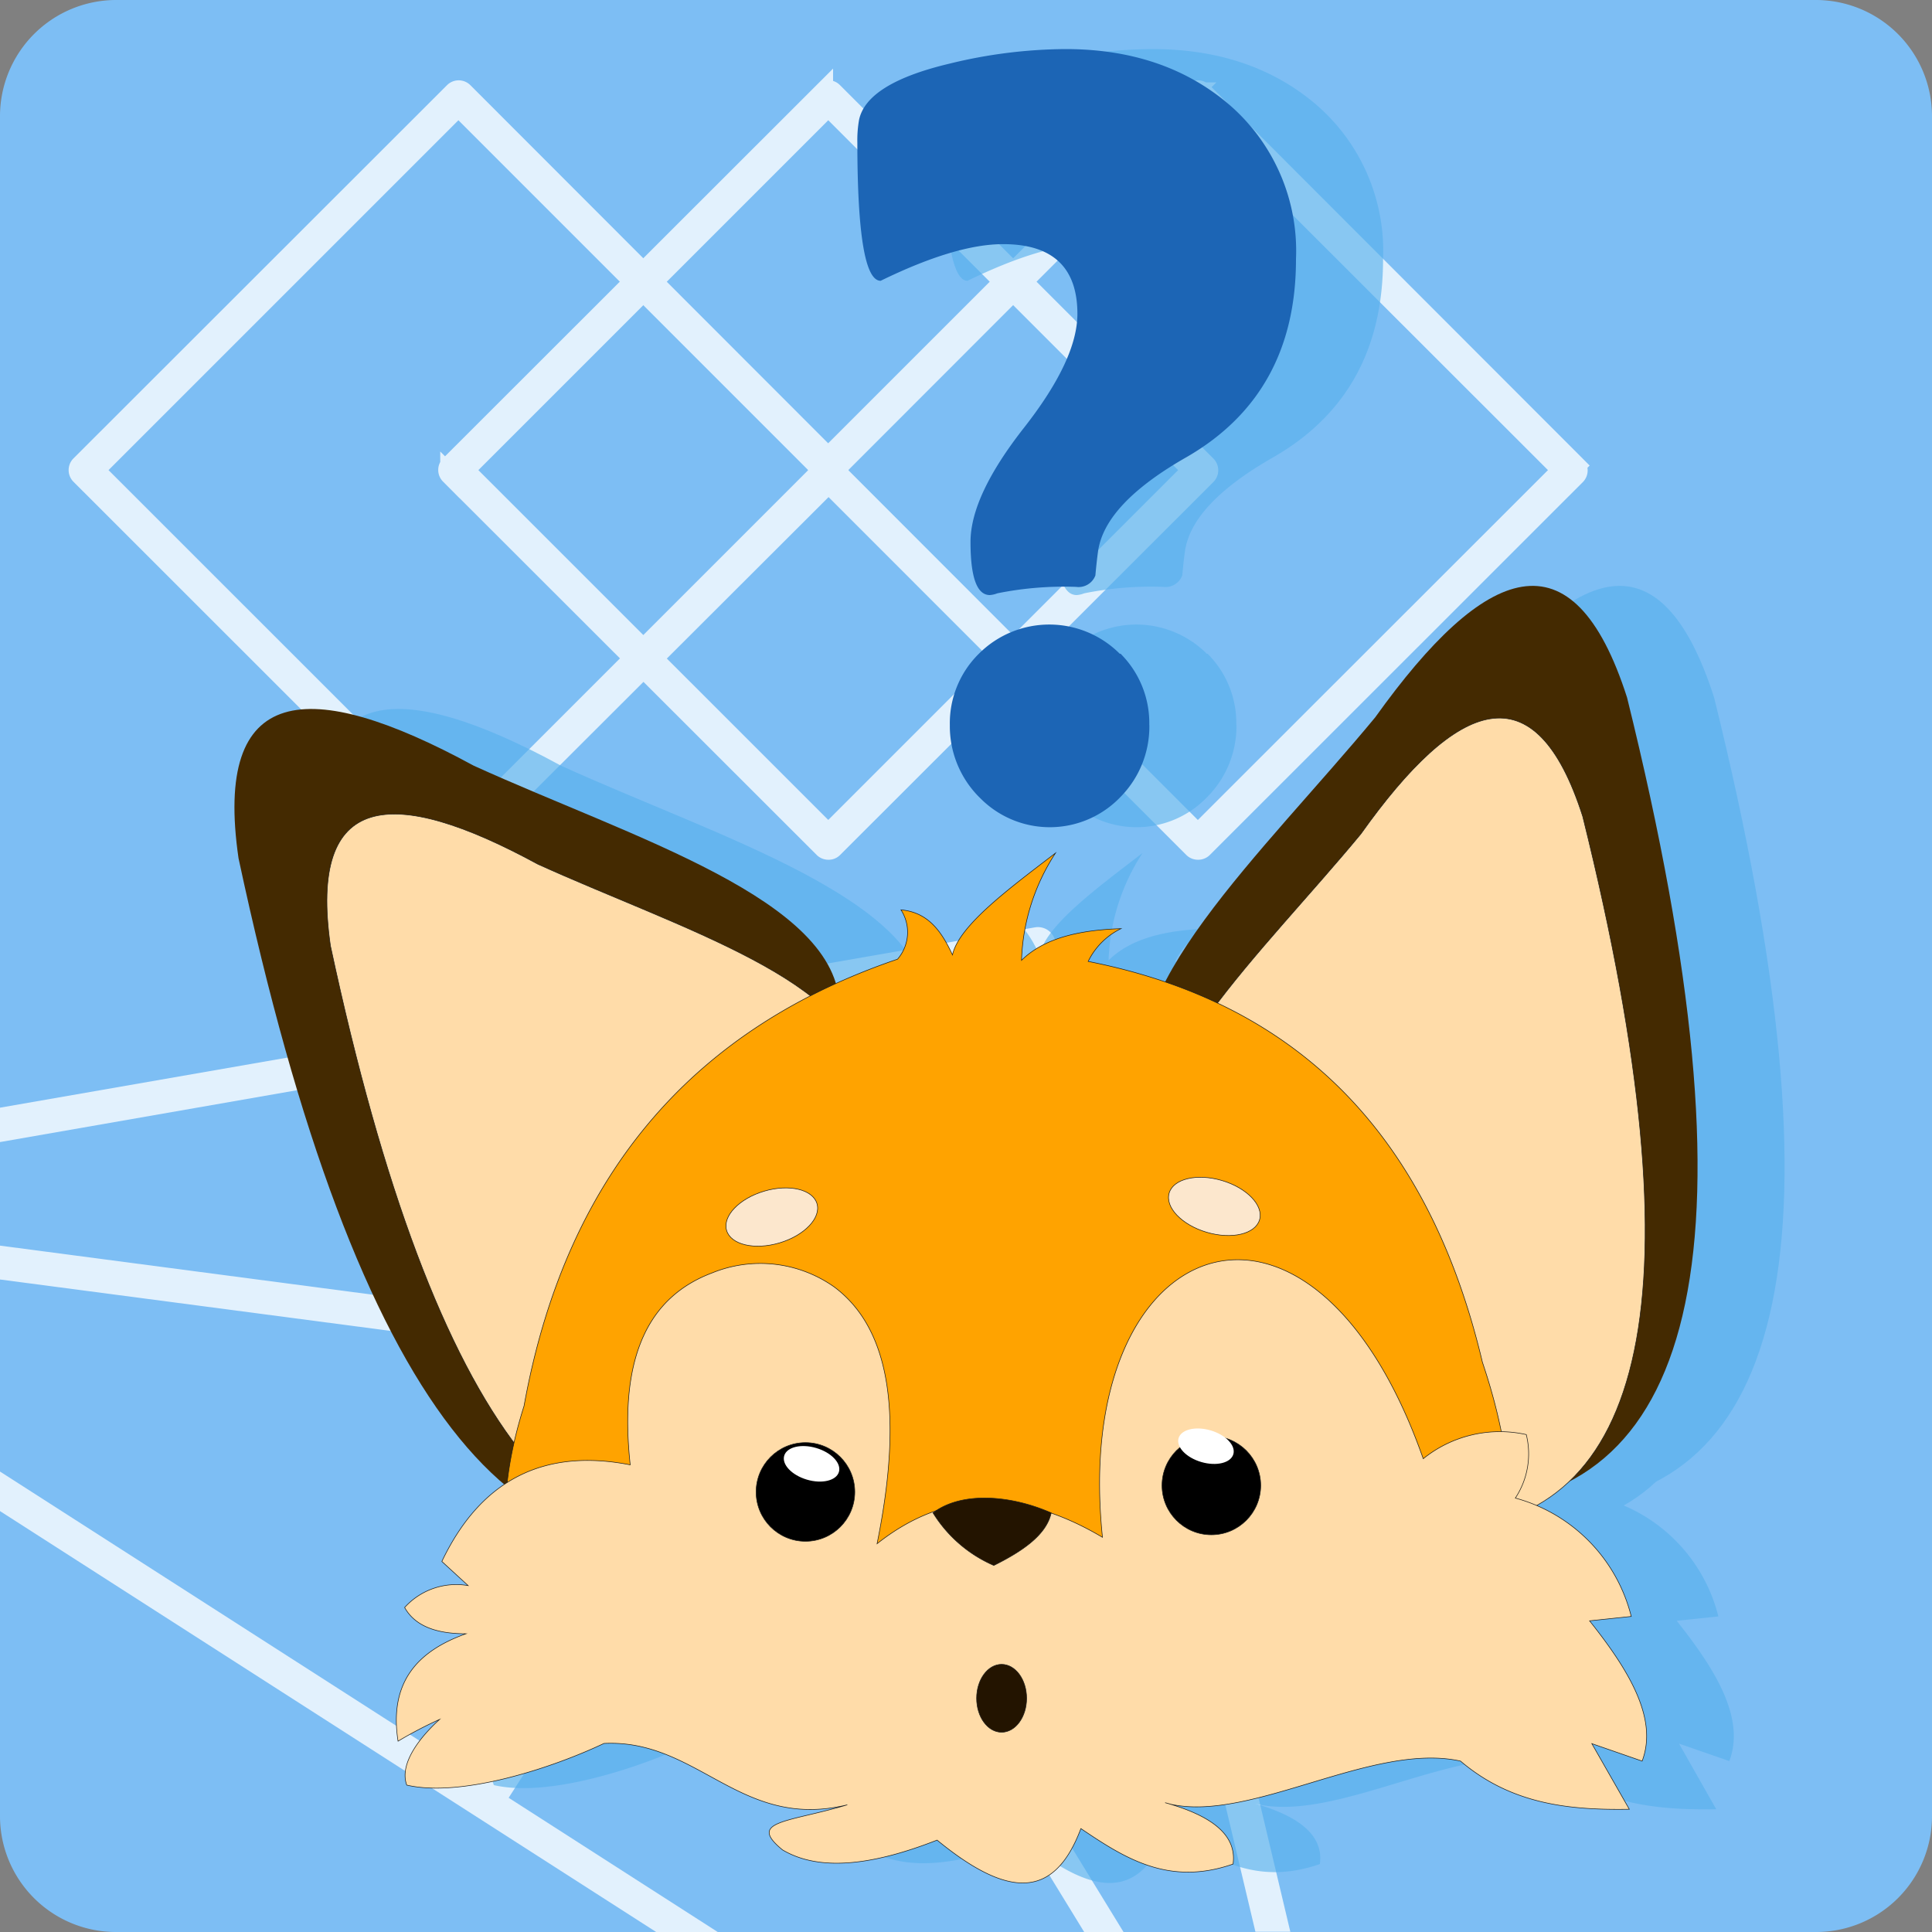 <svg id="Слой_2" data-name="Слой 2" xmlns="http://www.w3.org/2000/svg" viewBox="0 0 300 300"><rect x="0" y="0" width="300" height="300" fill="#808080" stroke="none"/><defs><style>.cls-1{fill:#7dbef4;}.cls-2{opacity:0.78;}.cls-3,.cls-4{fill:#fff;}.cls-4{stroke:#fff;stroke-width:3px;}.cls-10,.cls-11,.cls-12,.cls-13,.cls-4,.cls-9{stroke-miterlimit:10;}.cls-5{opacity:0.65;}.cls-6{fill:#58b1ed;}.cls-7{fill:#1c65b5;}.cls-8{fill:#442a01;}.cls-9{fill:#ffdca9;}.cls-10,.cls-11,.cls-12,.cls-13,.cls-9{stroke:#1d1d1b;stroke-width:0.09px;}.cls-10{fill:#ffa300;}.cls-11{fill:#231400;}.cls-13{fill:#fce7cd;}</style></defs><title>4</title><path class="cls-1" d="M300,18V282a18,18,0,0,1-18,18H18A18,18,0,0,1,0,282V18A18.05,18.05,0,0,1,18,0H282A18.05,18.05,0,0,1,300,18Z"/><g class="cls-2"><path class="cls-3" d="M163.83,146A2.76,2.76,0,0,0,160.7,144L0,172v5.34L155.46,150.2l3.79-.66.81,3.42,34.88,147h5.42ZM74.47,276.28,0,228.5v6.14L101.89,300h9.56L79,279.17Z"/><path class="cls-3" d="M74.9,280.61h0A2.62,2.62,0,0,1,74,277L158.6,145.31a2.63,2.63,0,0,1,3.63-.74h0a2.63,2.63,0,0,1,.86,3.63L78.53,279.87A2.62,2.62,0,0,1,74.9,280.61Z"/><path class="cls-3" d="M174.46,300h-6.11l-50.16-81.86-2.61-4.25-1-.13L0,198.68v-5.26l117.42,15.46a1.59,1.59,0,0,1,.3.06h0a2.82,2.82,0,0,1,1.69,1.23l1.9,3.1Z"/></g><g class="cls-2"><path class="cls-4" d="M71.18,132a1.07,1.07,0,0,1-.76-.32L12.47,73.75a1.07,1.07,0,0,1,0-1.51l58-57.95a1.06,1.06,0,0,1,1.51,0l57.95,58a1.07,1.07,0,0,1,0,1.51L71.93,131.7A1.06,1.06,0,0,1,71.18,132ZM14.73,73l56.45,56.44L127.62,73,71.18,16.55Z"/><path class="cls-4" d="M128.61,132a1.06,1.06,0,0,1-.75-.32l-58-57.95a1.07,1.07,0,0,1,0-1.51l58-57.95a1.05,1.05,0,0,1,1.5,0l58,58a1.08,1.08,0,0,1,0,1.51l-58,57.95A1,1,0,0,1,128.61,132ZM72.16,73l56.45,56.44L185.06,73,128.61,16.55Z"/><path class="cls-4" d="M186,132a1.06,1.06,0,0,1-.75-.32L127.34,73.75A1.06,1.06,0,0,1,127,73a1.08,1.08,0,0,1,.31-.76l57.95-57.95a1.06,1.06,0,0,1,1.51,0l57.95,58a1.08,1.08,0,0,1,.31.76,1.06,1.06,0,0,1-.31.75L186.8,131.7A1.07,1.07,0,0,1,186,132ZM129.6,73,186,129.45,242.49,73,186,16.55Z"/></g><g class="cls-5"><path class="cls-6" d="M214.76,40.26q0,20.87-16.93,30.68Q185.1,78.17,184,85.57c-.17,1.29-.31,2.58-.42,3.79a2.79,2.79,0,0,1-3,1.77,52.24,52.24,0,0,0-12.22,1,3.91,3.91,0,0,1-1.17.27q-3,0-3-8.25,0-7.14,8.29-17.71t8.31-17.68q0-10.86-11.55-10.85-7.32,0-19,5.69-3.62,0-3.62-21.44a18.14,18.14,0,0,1,.27-3.53q1.17-5.7,14.06-8.75a77,77,0,0,1,18-2.26q15.18,0,25.26,8.48A30,30,0,0,1,214.76,40.26ZM192,112.57a15.61,15.61,0,0,1-4.52,11.17,15.18,15.18,0,0,1-21.46.52l-.53-.52A15.61,15.61,0,0,1,161,112.57a15.19,15.19,0,0,1,4.52-11.06,15.46,15.46,0,0,1,21.87,0h.12a15.17,15.17,0,0,1,4.46,11.06Z"/><path id="_1-69" data-name=" 1-69" class="cls-6" d="M242.34,233.81c34.7-1.76,44.94-40.15,23.83-125.49-8.39-26.16-22.07-20.76-39.12,3.07-17.25,20.87-41.92,43.55-34.7,58.51h-9S241,237.5,242.34,233.81Z"/><path id="_1-70" data-name=" 1-70" class="cls-6" d="M238.28,237.5c30.6-1.59,39.71-35.41,21-110.71-7.37-23.06-19.52-18.31-34.46,2.71-15.22,18.42-36.93,38.41-30.6,51.61Z"/><path id="_1-71" data-name=" 1-71" class="cls-6" d="M127,235.67c-32,13.61-58-16.4-76.4-102.4-3.95-27.15,10.81-28.37,36.51-14.38,24.65,11.21,56.73,20.8,56.81,37.51l8.19-3.89S129.8,238.38,127,235.67Z"/><path id="_1-72" data-name=" 1-72" class="cls-6" d="M132.2,237.19c-28.17,12-51.14-14.47-67.38-90.33-3.44-24,9.54-25,32.19-12.68,21.76,9.88,50,18.35,50.13,33Z"/><path id="_1-73" data-name=" 1-73" class="cls-6" d="M243.71,211.53c-7.86-33.09-26.65-55.42-61.23-62.24a11,11,0,0,1,5.1-5.09c-6.62.22-12,1.52-15.44,4.92a32.37,32.37,0,0,1,5.27-16.66c-7.3,5.6-15,11.27-16,15.82-1.64-3.51-3.69-6.62-8-7a6.39,6.39,0,0,1-.53,7.66c-30.53,10.39-51.27,32.19-58,69.39-9.47,29.89,3.28,51.67,51.82,60.38,1,.18,55.56,1.63,56,1.5C238.72,270.52,256.7,250.16,243.71,211.53Z"/><path id="_1-74" data-name=" 1-74" class="cls-6" d="M234.53,226.51a18.94,18.94,0,0,1,16-3.75,12.44,12.44,0,0,1-1.7,9.86,25.42,25.42,0,0,1,18,18.38l-6.47.68c6.12,7.68,10.66,15.18,8.17,21.78l-7.81-2.71,5.78,10.19c-9.25.15-18.29-.73-26.21-7.48-13.57-3-32.26,9.4-44.88,6.73l-1-.27c7.19,2,11.16,5,10.54,9.53-10,3.49-16.85-.94-23.63-5.51-4.21,11.21-11.47,10.7-22.33,1.79-10,3.9-18.22,4.94-24,1.52-5.56-4.55.86-4.24,10.06-7-16.54,4.06-23.12-10.21-37.75-9.53-7.89,3.75-22.06,8.45-30.62,6.47-1.21-3.33,2.08-7.46,5.1-10.2a62.63,62.63,0,0,0-6.44,3.38c-1.44-9.13,3-14,10.54-16.68-4.41,0-7.85-1.08-9.53-4.08a10.82,10.82,0,0,1,9.86-3.4l-4.08-3.75c6-12.57,15.73-17.65,29.26-15-1.86-17,3-26.14,12.7-29.8a19.86,19.86,0,0,1,19,2.2c8,6,11,18.27,6.62,39.85,10.81-8.56,22.55-8.39,35-1C179.75,191.12,217.17,177.18,234.53,226.51Z"/><path id="_1-75" data-name=" 1-75" class="cls-6" d="M176.75,234.92c-6.25-2.76-13.92-3.38-18.36,0a20.86,20.86,0,0,0,9.44,8.16C172.25,240.89,176,238.36,176.75,234.92Z"/><circle id="_1-76" data-name=" 1-76" class="cls-6" cx="138.58" cy="231.67" r="7.66"/><circle id="_1-77" data-name=" 1-77" class="cls-6" cx="201.61" cy="230.66" r="7.66"/><ellipse id="_1-78" data-name=" 1-78" class="cls-6" cx="202.08" cy="187.33" rx="4.19" ry="7.32" transform="translate(-34.96 327.84) rotate(-73.49)"/><ellipse id="_1-79" data-name=" 1-79" class="cls-6" cx="139.53" cy="227.3" rx="2.56" ry="4.43" transform="translate(-118.02 296.57) rotate(-73.51)"/><ellipse id="_1-80" data-name=" 1-80" class="cls-6" cx="200.78" cy="224.56" rx="2.56" ry="4.43" transform="translate(-71.02 354.43) rotate(-73.74)"/><ellipse id="_1-81" data-name=" 1-81" class="cls-6" cx="133.35" cy="188.98" rx="7.32" ry="4.19" transform="translate(-48.21 45.69) rotate(-16.51)"/><ellipse class="cls-6" cx="169.05" cy="263.71" rx="3.88" ry="5.27"/></g><path class="cls-7" d="M201.24,40.26q0,20.87-16.92,30.68-12.73,7.23-13.81,14.63c-.18,1.29-.31,2.58-.42,3.79a2.79,2.79,0,0,1-3,1.77,52.2,52.2,0,0,0-12.22,1,4,4,0,0,1-1.17.27c-2,0-3-2.75-3-8.25q0-7.14,8.29-17.71t8.31-17.68q0-10.86-11.55-10.85-7.34,0-19,5.69-3.61,0-3.62-21.44a18.13,18.13,0,0,1,.26-3.53q1.19-5.7,14.06-8.75a77.16,77.16,0,0,1,18-2.26q15.18,0,25.25,8.48A30,30,0,0,1,201.24,40.26Zm-22.77,72.31A15.56,15.56,0,0,1,174,123.74a15.18,15.18,0,0,1-21.46.52l-.53-.52a15.61,15.61,0,0,1-4.52-11.17A15.15,15.15,0,0,1,152,101.51a15.46,15.46,0,0,1,21.87,0H174a15.2,15.2,0,0,1,4.46,11.06Z"/><path id="_1-69-2" data-name=" 1-69" class="cls-8" d="M228.83,233.81c34.7-1.76,44.94-40.15,23.82-125.49-8.38-26.16-22.06-20.76-39.11,3.07-17.26,20.87-41.92,43.55-34.71,58.51h-9S227.48,237.5,228.83,233.81Z"/><path id="_1-70-2" data-name=" 1-70" class="cls-9" d="M224.77,237.5c30.6-1.59,39.71-35.41,21-110.71-7.37-23.06-19.52-18.31-34.46,2.71-15.22,18.42-36.93,38.41-30.6,51.61Z"/><path id="_1-71-2" data-name=" 1-71" class="cls-8" d="M113.44,235.67c-32,13.61-58-16.4-76.4-102.4-3.95-27.15,10.81-28.37,36.51-14.38,24.64,11.21,56.72,20.8,56.81,37.51l8.19-3.89S116.29,238.38,113.44,235.67Z"/><path id="_1-72-2" data-name=" 1-72" class="cls-9" d="M118.69,237.19c-28.17,12-51.14-14.47-67.38-90.33-3.44-24,9.53-25,32.19-12.68,21.75,9.88,50,18.35,50.13,33Z"/><path id="_1-73-2" data-name=" 1-73" class="cls-10" d="M230.19,211.53c-7.85-33.09-26.65-55.42-61.22-62.24a11,11,0,0,1,5.1-5.09c-6.62.22-12,1.52-15.45,4.92a32.38,32.38,0,0,1,5.28-16.66c-7.31,5.6-15,11.27-16,15.82-1.63-3.51-3.68-6.62-8-7a6.39,6.39,0,0,1-.53,7.66c-30.54,10.39-51.28,32.19-58,69.39-9.47,29.89,3.28,51.67,51.82,60.38,1,.18,55.55,1.63,56,1.5C225.21,270.52,243.19,250.16,230.19,211.53Z"/><path id="_1-74-2" data-name=" 1-74" class="cls-9" d="M221,226.51a18.94,18.94,0,0,1,16-3.75,12.44,12.44,0,0,1-1.7,9.86,25.44,25.44,0,0,1,18,18.38l-6.47.68c6.11,7.68,10.66,15.18,8.16,21.78l-7.81-2.71L253,280.94c-9.24.15-18.28-.73-26.21-7.48-13.56-3-32.25,9.4-44.87,6.73l-1-.27c7.2,2,11.17,5,10.55,9.53-10,3.49-16.86-.94-23.63-5.51-4.21,11.21-11.47,10.7-22.33,1.79-9.95,3.9-18.22,4.94-24,1.52-5.56-4.55.86-4.24,10.06-7C115,284.31,108.41,270,93.78,270.72c-7.9,3.75-22.06,8.45-30.62,6.47-1.21-3.33,2.07-7.46,5.1-10.2a61.77,61.77,0,0,0-6.45,3.38c-1.43-9.13,3-14,10.55-16.68-4.41,0-7.85-1.08-9.53-4.08a10.82,10.82,0,0,1,9.86-3.4l-4.08-3.75c6-12.57,15.73-17.65,29.25-15-1.85-17,3-26.14,12.71-29.8a19.86,19.86,0,0,1,19,2.2c8,6,11,18.27,6.62,39.85,10.81-8.56,22.55-8.39,35-1C166.24,191.12,203.65,177.18,221,226.51Z"/><path id="_1-75-2" data-name=" 1-75" class="cls-11" d="M163.23,234.92c-6.24-2.76-13.92-3.38-18.35,0a20.81,20.81,0,0,0,9.44,8.16C158.73,240.89,162.48,238.36,163.23,234.92Z"/><circle id="_1-76-2" data-name=" 1-76" class="cls-12" cx="125.07" cy="231.67" r="7.66"/><circle id="_1-77-2" data-name=" 1-77" class="cls-12" cx="188.1" cy="230.66" r="7.66"/><ellipse id="_1-78-2" data-name=" 1-78" class="cls-13" cx="188.57" cy="187.33" rx="4.19" ry="7.32" transform="translate(-44.63 314.89) rotate(-73.49)"/><ellipse id="_1-79-2" data-name=" 1-79" class="cls-3" cx="126.01" cy="227.3" rx="2.56" ry="4.43" transform="translate(-127.7 283.61) rotate(-73.51)"/><ellipse id="_1-80-2" data-name=" 1-80" class="cls-3" cx="187.26" cy="224.56" rx="2.56" ry="4.43" transform="translate(-80.75 341.46) rotate(-73.74)"/><ellipse id="_1-81-2" data-name=" 1-81" class="cls-13" cx="119.84" cy="188.98" rx="7.32" ry="4.19" transform="translate(-48.76 41.85) rotate(-16.51)"/><ellipse class="cls-11" cx="155.53" cy="263.71" rx="3.88" ry="5.27"/></svg>